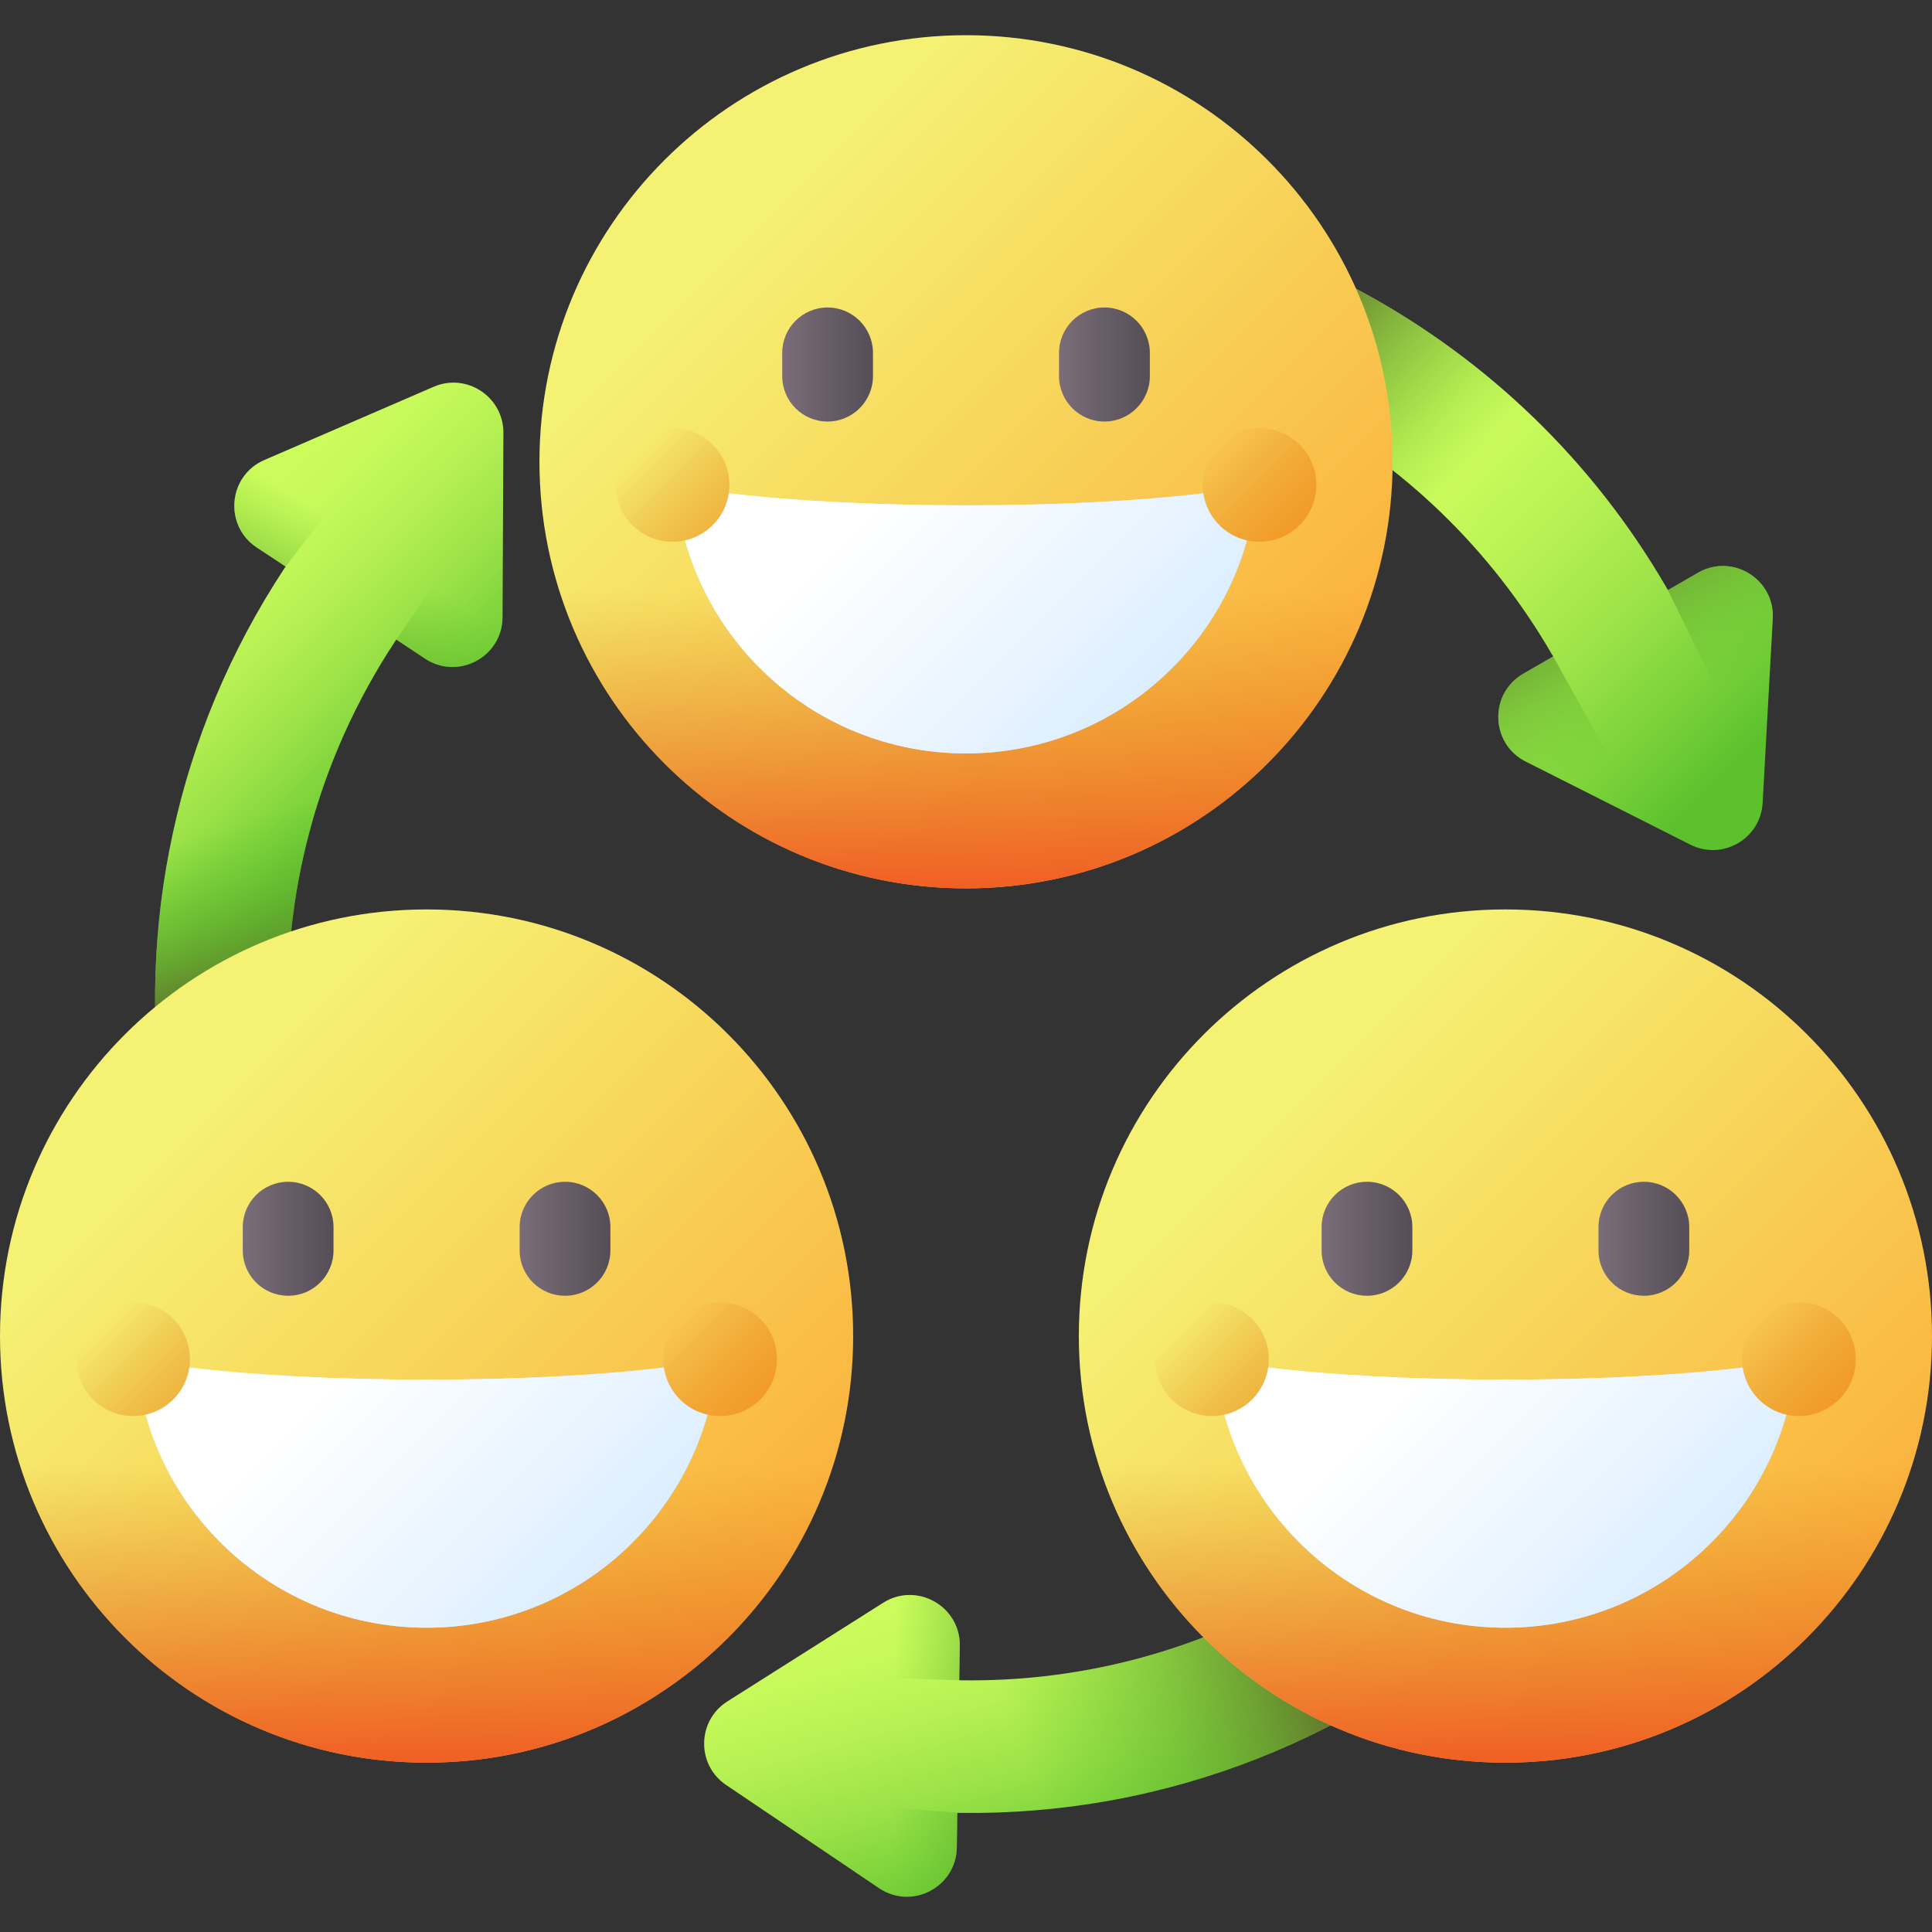 <?xml version="1.0" encoding="UTF-8"?> <svg xmlns="http://www.w3.org/2000/svg" width="32" height="32" viewBox="0 0 32 32" fill="none"><rect x="0" y="0" width="32" height="32" fill="#333333" stroke="none"/> <g clip-path="url(#clip0_457_18877)"> <path d="M29.363 10.247L29.195 13.297C29.163 13.892 28.53 14.259 27.997 13.99L25.271 12.614C24.684 12.318 24.661 11.489 25.229 11.16L25.726 10.873C25.721 10.864 25.716 10.856 25.711 10.849C23.651 7.285 19.852 5.34 16 5.464V3.268C20.61 3.147 25.146 5.484 27.612 9.749C27.617 9.757 27.622 9.765 27.627 9.774L28.123 9.487C28.692 9.158 29.399 9.591 29.363 10.247V10.247Z" fill="url(#paint0_linear_457_18877)"></path> <path d="M16 3.268V5.464C19.457 5.353 22.871 6.909 25.024 9.806L26.538 8.171C23.953 4.913 20.005 3.163 16 3.268V3.268Z" fill="url(#paint1_linear_457_18877)"></path> <path d="M25.23 11.159C24.661 11.489 24.684 12.318 25.271 12.614L27.25 13.612L25.726 10.873L25.23 11.159Z" fill="url(#paint2_linear_457_18877)"></path> <path d="M28.123 9.486L27.627 9.774L29.211 13.017L29.363 10.247C29.399 9.591 28.692 9.157 28.123 9.486V9.486Z" fill="url(#paint3_linear_457_18877)"></path> <path d="M8.338 7.169L8.324 10.224C8.321 10.88 7.59 11.272 7.041 10.91L6.563 10.593C6.558 10.602 6.553 10.61 6.548 10.617C3.923 14.592 4.276 19.681 7.066 23.238V26.404C2.194 22.203 1.079 14.915 4.715 9.407C4.72 9.399 4.726 9.392 4.731 9.384L4.252 9.068C3.704 8.705 3.776 7.879 4.379 7.619L7.183 6.406C7.73 6.17 8.34 6.573 8.338 7.169Z" fill="url(#paint4_linear_457_18877)"></path> <path d="M3.745 11.155C1.348 16.38 2.694 22.634 7.066 26.404V23.238C4.401 19.84 3.96 15.043 6.215 11.155H3.745Z" fill="url(#paint5_linear_457_18877)"></path> <path d="M7.041 10.91C7.59 11.271 8.321 10.88 8.324 10.223L8.334 8.007L6.563 10.594L7.041 10.91Z" fill="url(#paint6_linear_457_18877)"></path> <path d="M4.253 9.068L4.731 9.384L6.926 6.518L4.379 7.619C3.776 7.879 3.704 8.706 4.253 9.068Z" fill="url(#paint7_linear_457_18877)"></path> <path d="M24.934 23.201V26.531C22.564 28.742 19.373 30.078 15.884 30.027C15.875 30.028 15.866 30.027 15.856 30.027L15.848 30.6C15.838 31.257 15.103 31.642 14.559 31.274L12.027 29.565C11.533 29.232 11.543 28.501 12.047 28.181L14.628 26.547C15.182 26.196 15.906 26.602 15.897 27.258L15.888 27.831C15.898 27.831 15.907 27.832 15.916 27.831C19.636 27.887 22.95 26.044 24.934 23.201V23.201Z" fill="url(#paint8_linear_457_18877)"></path> <path d="M15.916 27.831C15.907 27.832 15.898 27.831 15.888 27.831L15.856 30.027C15.866 30.027 15.875 30.028 15.884 30.027C19.373 30.078 22.564 28.742 24.934 26.531V23.201C22.95 26.044 19.636 27.887 15.916 27.831V27.831Z" fill="url(#paint9_linear_457_18877)"></path> <path d="M15.897 27.258C15.906 26.601 15.182 26.196 14.627 26.548L12.755 27.734L15.888 27.831L15.897 27.258Z" fill="url(#paint10_linear_457_18877)"></path> <path d="M15.848 30.6L15.856 30.027L12.259 29.722L14.559 31.274C15.103 31.642 15.838 31.258 15.848 30.6V30.6Z" fill="url(#paint11_linear_457_18877)"></path> <path d="M16 14.714C19.902 14.714 23.066 11.551 23.066 7.648C23.066 3.746 19.902 0.583 16 0.583C12.098 0.583 8.935 3.746 8.935 7.648C8.935 11.551 12.098 14.714 16 14.714Z" fill="url(#paint12_linear_457_18877)"></path> <path d="M9.045 8.901C9.637 12.206 12.525 14.714 16 14.714C19.475 14.714 22.364 12.206 22.955 8.901H9.045Z" fill="url(#paint13_linear_457_18877)"></path> <path d="M13.707 6.982C13.292 6.982 12.956 6.645 12.956 6.23V5.845C12.956 5.43 13.292 5.093 13.707 5.093C14.122 5.093 14.459 5.43 14.459 5.845V6.23C14.459 6.645 14.122 6.982 13.707 6.982Z" fill="url(#paint14_linear_457_18877)"></path> <path d="M18.293 6.982C17.878 6.982 17.541 6.645 17.541 6.23V5.845C17.541 5.43 17.878 5.093 18.293 5.093C18.708 5.093 19.045 5.43 19.045 5.845V6.23C19.045 6.645 18.708 6.982 18.293 6.982Z" fill="url(#paint15_linear_457_18877)"></path> <path d="M19.93 8.17C18.91 8.294 17.525 8.37 16 8.37C14.475 8.37 13.091 8.294 12.071 8.17C12.014 8.556 11.723 8.865 11.347 8.95C11.915 10.986 13.783 12.479 16 12.479C18.217 12.479 20.085 10.986 20.653 8.95C20.277 8.865 19.986 8.555 19.93 8.17V8.17Z" fill="url(#paint16_linear_457_18877)"></path> <path d="M19.93 8.17C18.91 8.294 17.525 8.37 16 8.37C14.475 8.37 13.091 8.294 12.071 8.17C12.014 8.556 11.723 8.865 11.347 8.95C11.915 10.986 13.783 12.479 16 12.479C18.217 12.479 20.085 10.986 20.653 8.95C20.277 8.865 19.986 8.555 19.93 8.17V8.17Z" fill="url(#paint17_linear_457_18877)"></path> <path d="M20.861 8.973C21.381 8.973 21.803 8.551 21.803 8.031C21.803 7.511 21.381 7.089 20.861 7.089C20.341 7.089 19.919 7.511 19.919 8.031C19.919 8.551 20.341 8.973 20.861 8.973Z" fill="url(#paint18_linear_457_18877)"></path> <path d="M11.139 8.973C11.659 8.973 12.081 8.551 12.081 8.031C12.081 7.511 11.659 7.089 11.139 7.089C10.619 7.089 10.197 7.511 10.197 8.031C10.197 8.551 10.619 8.973 11.139 8.973Z" fill="url(#paint19_linear_457_18877)"></path> <path d="M24.934 29.195C28.837 29.195 32 26.031 32 22.129C32 18.227 28.837 15.063 24.934 15.063C21.032 15.063 17.869 18.227 17.869 22.129C17.869 26.031 21.032 29.195 24.934 29.195Z" fill="url(#paint20_linear_457_18877)"></path> <path d="M17.98 23.382C18.571 26.686 21.46 29.195 24.934 29.195C28.409 29.195 31.298 26.686 31.889 23.382H17.98Z" fill="url(#paint21_linear_457_18877)"></path> <path d="M22.641 21.462C22.226 21.462 21.89 21.126 21.89 20.711V20.325C21.89 19.91 22.226 19.574 22.641 19.574C23.056 19.574 23.393 19.91 23.393 20.325V20.711C23.393 21.126 23.056 21.462 22.641 21.462Z" fill="url(#paint22_linear_457_18877)"></path> <path d="M27.227 21.462C26.812 21.462 26.476 21.126 26.476 20.711V20.325C26.476 19.91 26.812 19.574 27.227 19.574C27.642 19.574 27.979 19.91 27.979 20.325V20.711C27.979 21.126 27.642 21.462 27.227 21.462Z" fill="url(#paint23_linear_457_18877)"></path> <path d="M28.864 22.65C27.844 22.775 26.459 22.851 24.934 22.851C23.409 22.851 22.025 22.775 21.005 22.65C20.948 23.036 20.657 23.346 20.281 23.431C20.849 25.466 22.717 26.96 24.934 26.96C27.151 26.96 29.019 25.466 29.588 23.431C29.212 23.346 28.921 23.036 28.864 22.65V22.65Z" fill="url(#paint24_linear_457_18877)"></path> <path d="M28.864 22.65C27.844 22.775 26.459 22.851 24.934 22.851C23.409 22.851 22.025 22.775 21.005 22.65C20.948 23.036 20.657 23.346 20.281 23.431C20.849 25.466 22.717 26.96 24.934 26.96C27.151 26.96 29.019 25.466 29.588 23.431C29.212 23.346 28.921 23.036 28.864 22.65V22.65Z" fill="url(#paint25_linear_457_18877)"></path> <path d="M29.796 23.454C30.316 23.454 30.738 23.032 30.738 22.512C30.738 21.991 30.316 21.57 29.796 21.57C29.275 21.57 28.854 21.991 28.854 22.512C28.854 23.032 29.275 23.454 29.796 23.454Z" fill="url(#paint26_linear_457_18877)"></path> <path d="M20.073 23.454C20.593 23.454 21.015 23.032 21.015 22.512C21.015 21.991 20.593 21.57 20.073 21.57C19.553 21.57 19.131 21.991 19.131 22.512C19.131 23.032 19.553 23.454 20.073 23.454Z" fill="url(#paint27_linear_457_18877)"></path> <path d="M7.066 29.195C10.968 29.195 14.131 26.031 14.131 22.129C14.131 18.227 10.968 15.063 7.066 15.063C3.163 15.063 0 18.227 0 22.129C0 26.031 3.163 29.195 7.066 29.195Z" fill="url(#paint28_linear_457_18877)"></path> <path d="M0.111 23.382C0.702 26.686 3.591 29.195 7.066 29.195C10.54 29.195 13.429 26.686 14.021 23.382H0.111Z" fill="url(#paint29_linear_457_18877)"></path> <path d="M4.773 21.462C4.357 21.462 4.021 21.126 4.021 20.711V20.325C4.021 19.91 4.358 19.574 4.773 19.574C5.188 19.574 5.524 19.91 5.524 20.325V20.711C5.524 21.126 5.188 21.462 4.773 21.462Z" fill="url(#paint30_linear_457_18877)"></path> <path d="M9.359 21.462C8.943 21.462 8.607 21.126 8.607 20.711V20.325C8.607 19.91 8.944 19.574 9.359 19.574C9.774 19.574 10.11 19.91 10.11 20.325V20.711C10.11 21.126 9.774 21.462 9.359 21.462Z" fill="url(#paint31_linear_457_18877)"></path> <path d="M10.995 22.65C9.975 22.775 8.591 22.851 7.066 22.851C5.541 22.851 4.156 22.775 3.136 22.65C3.079 23.036 2.788 23.346 2.412 23.431C2.98 25.466 4.848 26.96 7.066 26.96C9.283 26.96 11.15 25.466 11.719 23.431C11.343 23.346 11.052 23.036 10.995 22.65Z" fill="url(#paint32_linear_457_18877)"></path> <path d="M10.995 22.65C9.975 22.775 8.591 22.851 7.066 22.851C5.541 22.851 4.156 22.775 3.136 22.65C3.079 23.036 2.788 23.346 2.412 23.431C2.98 25.466 4.848 26.96 7.066 26.96C9.283 26.96 11.15 25.466 11.719 23.431C11.343 23.346 11.052 23.036 10.995 22.65Z" fill="url(#paint33_linear_457_18877)"></path> <path d="M11.927 23.454C12.447 23.454 12.869 23.032 12.869 22.512C12.869 21.991 12.447 21.57 11.927 21.57C11.407 21.57 10.985 21.991 10.985 22.512C10.985 23.032 11.407 23.454 11.927 23.454Z" fill="url(#paint34_linear_457_18877)"></path> <path d="M2.204 23.454C2.725 23.454 3.146 23.032 3.146 22.512C3.146 21.991 2.725 21.57 2.204 21.57C1.684 21.57 1.262 21.991 1.262 22.512C1.262 23.032 1.684 23.454 2.204 23.454Z" fill="url(#paint35_linear_457_18877)"></path> </g> <defs> <linearGradient id="paint0_linear_457_18877" x1="22.924" y1="7.903" x2="28.212" y2="13.191" gradientUnits="userSpaceOnUse"> <stop stop-color="#CCFC5C"></stop> <stop offset="0.159" stop-color="#C6F95A"></stop> <stop offset="0.365" stop-color="#B6F053"></stop> <stop offset="0.598" stop-color="#9BE248"></stop> <stop offset="0.847" stop-color="#76CF38"></stop> <stop offset="1" stop-color="#5CC12D"></stop> </linearGradient> <linearGradient id="paint1_linear_457_18877" x1="23.364" y1="8.67" x2="20.603" y2="6.098" gradientUnits="userSpaceOnUse"> <stop stop-color="#5CC12D" stop-opacity="0"></stop> <stop offset="0.607" stop-color="#61942D" stop-opacity="0.607"></stop> <stop offset="1" stop-color="#647C2D"></stop> </linearGradient> <linearGradient id="paint2_linear_457_18877" x1="26.157" y1="12.928" x2="24.588" y2="10.386" gradientUnits="userSpaceOnUse"> <stop stop-color="#5CC12D" stop-opacity="0"></stop> <stop offset="0.214" stop-color="#5DBB2D" stop-opacity="0.214"></stop> <stop offset="0.492" stop-color="#5FAB2D" stop-opacity="0.492"></stop> <stop offset="0.804" stop-color="#62912D" stop-opacity="0.804"></stop> <stop offset="1" stop-color="#647C2D"></stop> </linearGradient> <linearGradient id="paint3_linear_457_18877" x1="29.066" y1="11.132" x2="27.497" y2="8.591" gradientUnits="userSpaceOnUse"> <stop stop-color="#5CC12D" stop-opacity="0"></stop> <stop offset="0.214" stop-color="#5DBB2D" stop-opacity="0.214"></stop> <stop offset="0.492" stop-color="#5FAB2D" stop-opacity="0.492"></stop> <stop offset="0.804" stop-color="#62912D" stop-opacity="0.804"></stop> <stop offset="1" stop-color="#647C2D"></stop> </linearGradient> <linearGradient id="paint4_linear_457_18877" x1="1.783" y1="10.539" x2="5.547" y2="14.429" gradientUnits="userSpaceOnUse"> <stop stop-color="#CCFC5C"></stop> <stop offset="0.159" stop-color="#C6F95A"></stop> <stop offset="0.365" stop-color="#B6F053"></stop> <stop offset="0.598" stop-color="#9BE248"></stop> <stop offset="0.847" stop-color="#76CF38"></stop> <stop offset="1" stop-color="#5CC12D"></stop> </linearGradient> <linearGradient id="paint5_linear_457_18877" x1="4.024" y1="13.612" x2="4.777" y2="16.091" gradientUnits="userSpaceOnUse"> <stop stop-color="#5CC12D" stop-opacity="0"></stop> <stop offset="0.214" stop-color="#5DBB2D" stop-opacity="0.214"></stop> <stop offset="0.492" stop-color="#5FAB2D" stop-opacity="0.492"></stop> <stop offset="0.804" stop-color="#62912D" stop-opacity="0.804"></stop> <stop offset="1" stop-color="#647C2D"></stop> </linearGradient> <linearGradient id="paint6_linear_457_18877" x1="7.683" y1="10.061" x2="6.223" y2="12.275" gradientUnits="userSpaceOnUse"> <stop stop-color="#5CC12D" stop-opacity="0"></stop> <stop offset="0.214" stop-color="#5DBB2D" stop-opacity="0.214"></stop> <stop offset="0.492" stop-color="#5FAB2D" stop-opacity="0.492"></stop> <stop offset="0.804" stop-color="#62912D" stop-opacity="0.804"></stop> <stop offset="1" stop-color="#647C2D"></stop> </linearGradient> <linearGradient id="paint7_linear_457_18877" x1="4.785" y1="8.149" x2="3.324" y2="10.363" gradientUnits="userSpaceOnUse"> <stop stop-color="#5CC12D" stop-opacity="0"></stop> <stop offset="0.214" stop-color="#5DBB2D" stop-opacity="0.214"></stop> <stop offset="0.492" stop-color="#5FAB2D" stop-opacity="0.492"></stop> <stop offset="0.804" stop-color="#62912D" stop-opacity="0.804"></stop> <stop offset="1" stop-color="#647C2D"></stop> </linearGradient> <linearGradient id="paint8_linear_457_18877" x1="18.172" y1="25.635" x2="19.615" y2="30.905" gradientUnits="userSpaceOnUse"> <stop stop-color="#CCFC5C"></stop> <stop offset="0.159" stop-color="#C6F95A"></stop> <stop offset="0.365" stop-color="#B6F053"></stop> <stop offset="0.598" stop-color="#9BE248"></stop> <stop offset="0.847" stop-color="#76CF38"></stop> <stop offset="1" stop-color="#5CC12D"></stop> </linearGradient> <linearGradient id="paint9_linear_457_18877" x1="16.701" y1="28.355" x2="21.313" y2="26.723" gradientUnits="userSpaceOnUse"> <stop stop-color="#5CC12D" stop-opacity="0"></stop> <stop offset="0.214" stop-color="#5DBB2D" stop-opacity="0.214"></stop> <stop offset="0.492" stop-color="#5FAB2D" stop-opacity="0.492"></stop> <stop offset="0.804" stop-color="#62912D" stop-opacity="0.804"></stop> <stop offset="1" stop-color="#647C2D"></stop> </linearGradient> <linearGradient id="paint10_linear_457_18877" x1="14.824" y1="27.084" x2="17.475" y2="27.121" gradientUnits="userSpaceOnUse"> <stop stop-color="#5CC12D" stop-opacity="0"></stop> <stop offset="0.214" stop-color="#5DBB2D" stop-opacity="0.214"></stop> <stop offset="0.492" stop-color="#5FAB2D" stop-opacity="0.492"></stop> <stop offset="0.804" stop-color="#62912D" stop-opacity="0.804"></stop> <stop offset="1" stop-color="#647C2D"></stop> </linearGradient> <linearGradient id="paint11_linear_457_18877" x1="14.775" y1="30.555" x2="17.425" y2="30.592" gradientUnits="userSpaceOnUse"> <stop stop-color="#5CC12D" stop-opacity="0"></stop> <stop offset="0.214" stop-color="#5DBB2D" stop-opacity="0.214"></stop> <stop offset="0.492" stop-color="#5FAB2D" stop-opacity="0.492"></stop> <stop offset="0.804" stop-color="#62912D" stop-opacity="0.804"></stop> <stop offset="1" stop-color="#647C2D"></stop> </linearGradient> <linearGradient id="paint12_linear_457_18877" x1="12.312" y1="3.96" x2="21.048" y2="12.696" gradientUnits="userSpaceOnUse"> <stop stop-color="#F5F173"></stop> <stop offset="1" stop-color="#FBB03B"></stop> </linearGradient> <linearGradient id="paint13_linear_457_18877" x1="16" y1="9.782" x2="16" y2="14.881" gradientUnits="userSpaceOnUse"> <stop stop-color="#DB841D" stop-opacity="0"></stop> <stop offset="1" stop-color="#F15A24"></stop> </linearGradient> <linearGradient id="paint14_linear_457_18877" x1="12.956" y1="6.037" x2="14.459" y2="6.037" gradientUnits="userSpaceOnUse"> <stop stop-color="#7A6D79"></stop> <stop offset="1" stop-color="#554E56"></stop> </linearGradient> <linearGradient id="paint15_linear_457_18877" x1="17.541" y1="6.037" x2="19.045" y2="6.037" gradientUnits="userSpaceOnUse"> <stop stop-color="#7A6D79"></stop> <stop offset="1" stop-color="#554E56"></stop> </linearGradient> <linearGradient id="paint16_linear_457_18877" x1="14.732" y1="8.092" x2="19.003" y2="12.363" gradientUnits="userSpaceOnUse"> <stop stop-color="#EAF6FF"></stop> <stop offset="1" stop-color="#B3DAFE"></stop> </linearGradient> <linearGradient id="paint17_linear_457_18877" x1="14.732" y1="8.092" x2="19.003" y2="12.363" gradientUnits="userSpaceOnUse"> <stop stop-color="white"></stop> <stop offset="1" stop-color="#D8ECFF"></stop> </linearGradient> <linearGradient id="paint18_linear_457_18877" x1="20.179" y1="7.349" x2="21.965" y2="9.135" gradientUnits="userSpaceOnUse"> <stop stop-color="#DB841D" stop-opacity="0"></stop> <stop offset="1" stop-color="#F7931E"></stop> </linearGradient> <linearGradient id="paint19_linear_457_18877" x1="10.607" y1="7.5" x2="12.915" y2="9.808" gradientUnits="userSpaceOnUse"> <stop stop-color="#DB841D" stop-opacity="0"></stop> <stop offset="1" stop-color="#F7931E"></stop> </linearGradient> <linearGradient id="paint20_linear_457_18877" x1="21.246" y1="18.441" x2="29.982" y2="27.177" gradientUnits="userSpaceOnUse"> <stop stop-color="#F5F173"></stop> <stop offset="1" stop-color="#FBB03B"></stop> </linearGradient> <linearGradient id="paint21_linear_457_18877" x1="24.934" y1="24.263" x2="24.934" y2="29.362" gradientUnits="userSpaceOnUse"> <stop stop-color="#DB841D" stop-opacity="0"></stop> <stop offset="1" stop-color="#F15A24"></stop> </linearGradient> <linearGradient id="paint22_linear_457_18877" x1="21.89" y1="20.518" x2="23.393" y2="20.518" gradientUnits="userSpaceOnUse"> <stop stop-color="#7A6D79"></stop> <stop offset="1" stop-color="#554E56"></stop> </linearGradient> <linearGradient id="paint23_linear_457_18877" x1="26.476" y1="20.518" x2="27.979" y2="20.518" gradientUnits="userSpaceOnUse"> <stop stop-color="#7A6D79"></stop> <stop offset="1" stop-color="#554E56"></stop> </linearGradient> <linearGradient id="paint24_linear_457_18877" x1="23.667" y1="22.573" x2="27.937" y2="26.843" gradientUnits="userSpaceOnUse"> <stop stop-color="#EAF6FF"></stop> <stop offset="1" stop-color="#B3DAFE"></stop> </linearGradient> <linearGradient id="paint25_linear_457_18877" x1="23.667" y1="22.573" x2="27.937" y2="26.843" gradientUnits="userSpaceOnUse"> <stop stop-color="white"></stop> <stop offset="1" stop-color="#D8ECFF"></stop> </linearGradient> <linearGradient id="paint26_linear_457_18877" x1="29.113" y1="21.829" x2="30.899" y2="23.615" gradientUnits="userSpaceOnUse"> <stop stop-color="#DB841D" stop-opacity="0"></stop> <stop offset="1" stop-color="#F7931E"></stop> </linearGradient> <linearGradient id="paint27_linear_457_18877" x1="19.541" y1="21.98" x2="21.849" y2="24.288" gradientUnits="userSpaceOnUse"> <stop stop-color="#DB841D" stop-opacity="0"></stop> <stop offset="1" stop-color="#F7931E"></stop> </linearGradient> <linearGradient id="paint28_linear_457_18877" x1="3.377" y1="18.441" x2="12.113" y2="27.177" gradientUnits="userSpaceOnUse"> <stop stop-color="#F5F173"></stop> <stop offset="1" stop-color="#FBB03B"></stop> </linearGradient> <linearGradient id="paint29_linear_457_18877" x1="7.066" y1="24.263" x2="7.066" y2="29.362" gradientUnits="userSpaceOnUse"> <stop stop-color="#DB841D" stop-opacity="0"></stop> <stop offset="1" stop-color="#F15A24"></stop> </linearGradient> <linearGradient id="paint30_linear_457_18877" x1="4.021" y1="20.518" x2="5.524" y2="20.518" gradientUnits="userSpaceOnUse"> <stop stop-color="#7A6D79"></stop> <stop offset="1" stop-color="#554E56"></stop> </linearGradient> <linearGradient id="paint31_linear_457_18877" x1="8.607" y1="20.518" x2="10.11" y2="20.518" gradientUnits="userSpaceOnUse"> <stop stop-color="#7A6D79"></stop> <stop offset="1" stop-color="#554E56"></stop> </linearGradient> <linearGradient id="paint32_linear_457_18877" x1="5.798" y1="22.573" x2="10.068" y2="26.843" gradientUnits="userSpaceOnUse"> <stop stop-color="#EAF6FF"></stop> <stop offset="1" stop-color="#B3DAFE"></stop> </linearGradient> <linearGradient id="paint33_linear_457_18877" x1="5.798" y1="22.573" x2="10.068" y2="26.843" gradientUnits="userSpaceOnUse"> <stop stop-color="white"></stop> <stop offset="1" stop-color="#D8ECFF"></stop> </linearGradient> <linearGradient id="paint34_linear_457_18877" x1="11.245" y1="21.829" x2="13.031" y2="23.615" gradientUnits="userSpaceOnUse"> <stop stop-color="#DB841D" stop-opacity="0"></stop> <stop offset="1" stop-color="#F7931E"></stop> </linearGradient> <linearGradient id="paint35_linear_457_18877" x1="1.673" y1="21.98" x2="3.981" y2="24.288" gradientUnits="userSpaceOnUse"> <stop stop-color="#DB841D" stop-opacity="0"></stop> <stop offset="1" stop-color="#F7931E"></stop> </linearGradient> <clipPath id="clip0_457_18877"> <rect width="32" height="32" fill="white"></rect> </clipPath> </defs> </svg> 